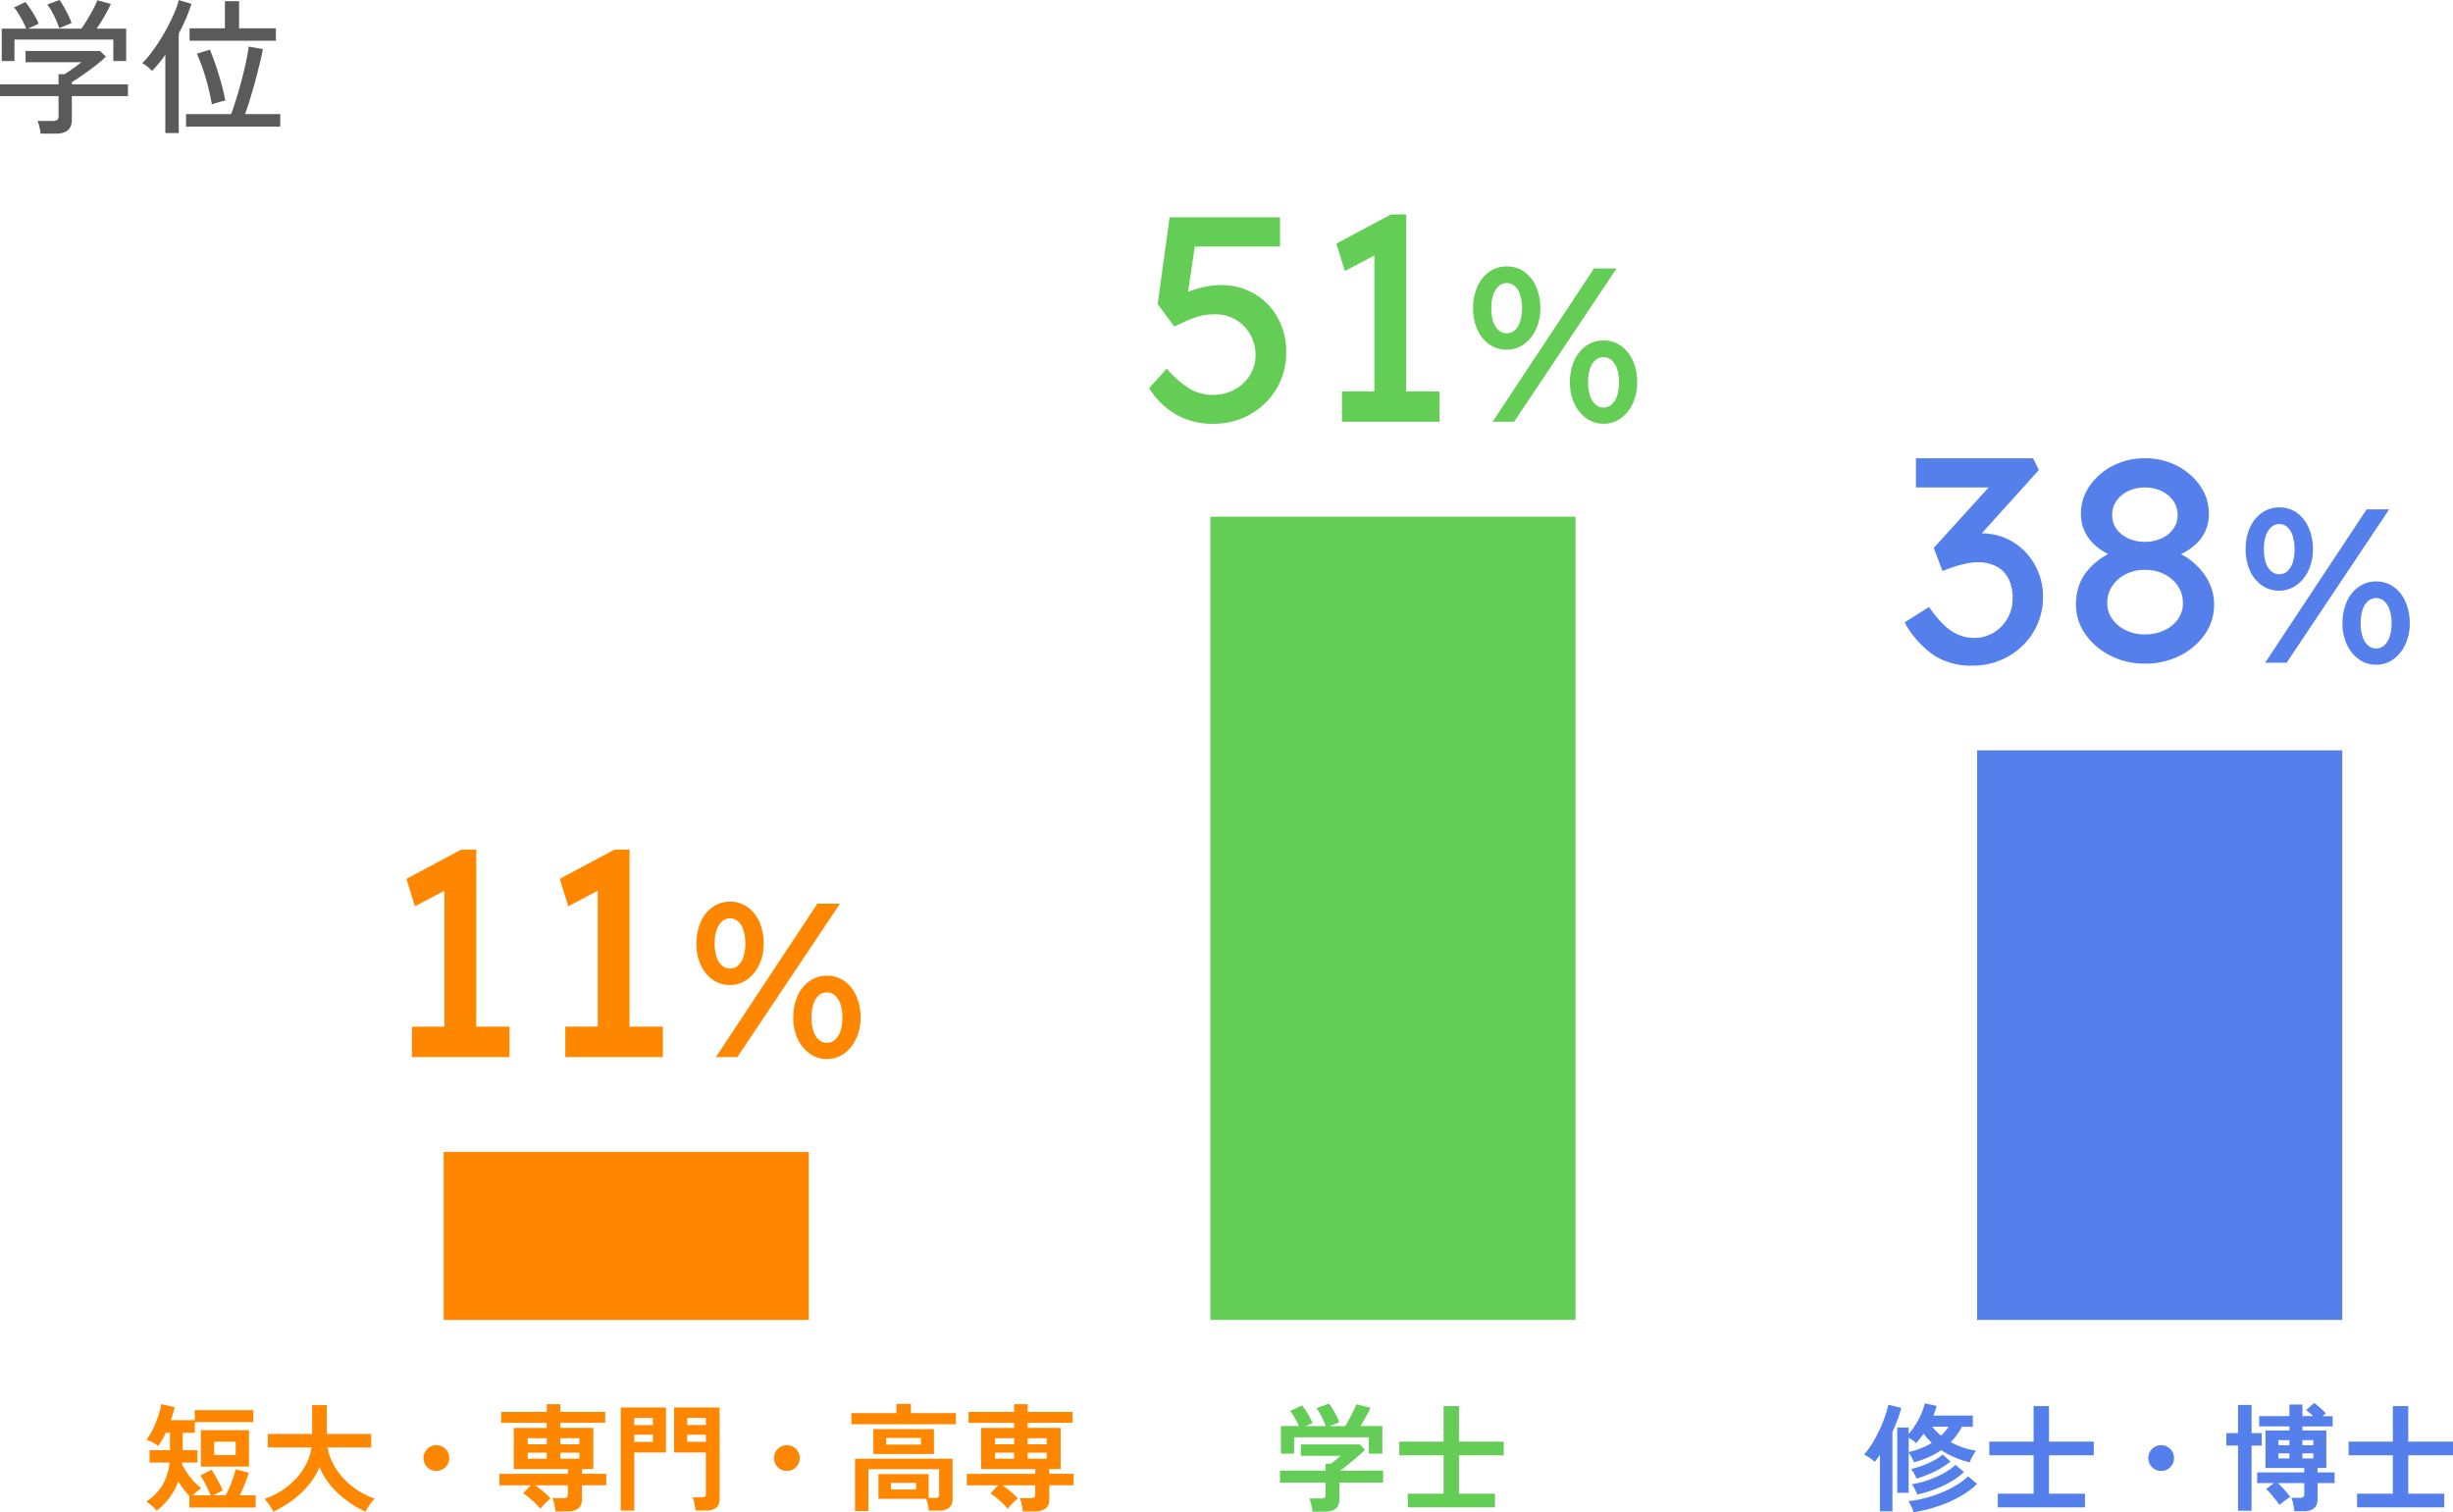 <svg xmlns="http://www.w3.org/2000/svg" width="335.928" height="207.104" viewBox="0 0 335.928 207.104"><g transform="translate(-361.24 -4424.24)"><path d="M6.8,24.54a8.027,8.027,0,0,0-.16-.91,4.253,4.253,0,0,0-.26-.83h2.1a.942.942,0,0,0,.6-.15.66.66,0,0,0,.18-.53V19.4H1.24V17.8H9.26V16.4h.84q.48-.32,1.13-.77a12.7,12.7,0,0,0,1.13-.87H4.74V13.22h10.2l.8.78q-.38.38-.99.88t-1.31,1.01q-.7.51-1.32.93t-1.04.66v.32h7.68v1.6H11.08v3.26q0,1.88-2.18,1.88ZM1.48,14.6V10.16H4.82a8.088,8.088,0,0,0-.45-.99q-.29-.55-.61-1.07a6.325,6.325,0,0,0-.6-.84l1.56-.74a10.665,10.665,0,0,1,.66.9q.36.54.68,1.1a7.2,7.2,0,0,1,.48.98l-1.46.66h7.3q.36-.48.8-1.21t.83-1.47a12.485,12.485,0,0,0,.57-1.2l1.84.5a18.032,18.032,0,0,1-.87,1.67q-.55.95-1.07,1.71h4.04V14.6H16.76V11.66H3.22V14.6Zm7.86-4.5a7.646,7.646,0,0,0-.39-1.05q-.27-.61-.6-1.21a7.2,7.2,0,0,0-.63-.98l1.66-.62a8.006,8.006,0,0,1,.61.94q.33.58.62,1.18a8.115,8.115,0,0,1,.43,1.04ZM23.88,24.46V13.74a18.252,18.252,0,0,1-1.82,2.22,4.6,4.6,0,0,0-.63-.59,3.8,3.8,0,0,0-.73-.47,10.781,10.781,0,0,0,1.21-1.37q.63-.83,1.24-1.8t1.13-1.97q.52-1,.9-1.91a10.433,10.433,0,0,0,.54-1.59l1.74.5a23.246,23.246,0,0,1-1.74,4.06V24.46Zm2.84-.88V21.86H32.9q.48-1.34.95-2.93t.86-3.23q.39-1.64.59-3.08l1.94.34q-.18.98-.47,2.15t-.62,2.39q-.33,1.22-.68,2.35t-.67,2.01h4.82v1.72Zm.48-11.76v-1.7h4.84V6.4h1.94v3.72h5.04v1.7Zm3.06,8.72a32.46,32.46,0,0,0-.87-3.69A24.985,24.985,0,0,0,28.2,13.6l1.78-.56q.42,1,.82,2.18t.74,2.41q.34,1.23.56,2.39-.22.04-.58.13t-.71.2Q30.46,20.46,30.26,20.54Z" transform="translate(360 4418)" fill="#5a5a5a"/><path d="M-24.665.28a10.021,10.021,0,0,1-5-1.26,10.378,10.378,0,0,1-3.72-3.62l2.4-2.68A13.58,13.58,0,0,0-27.7-4.44a6.271,6.271,0,0,0,3.04.76A6.079,6.079,0,0,0-21.7-4.4a5.6,5.6,0,0,0,2.1-1.96,5.078,5.078,0,0,0,.78-2.76,5.541,5.541,0,0,0-.74-2.86,5.581,5.581,0,0,0-1.98-2,5.358,5.358,0,0,0-2.8-.74,9.9,9.9,0,0,0-1.44.1,8.242,8.242,0,0,0-1.64.46q-.96.36-2.52,1.12l-2.28-3.08L-30.585-28h15.12v4h-12.4l.84-.76-1.32,8.88-1-1.16a4.1,4.1,0,0,1,1.36-.78,14.015,14.015,0,0,1,2.14-.64,10.5,10.5,0,0,1,2.26-.26A8.91,8.91,0,0,1-19-17.54a8.637,8.637,0,0,1,3.2,3.26,9.477,9.477,0,0,1,1.18,4.76,9.558,9.558,0,0,1-1.32,4.98,9.7,9.7,0,0,1-3.6,3.52A10.152,10.152,0,0,1-24.665.28Zm22.12-2.24V-24.68l1.48,1.12-5.52,2.92-1.16-3.76,7.48-4h2.08V-1.96ZM-6.985,0V-4.16H6.375V0Zm20.63,0,13.89-21h3.09L16.585,0Zm1.92-9.87a4.015,4.015,0,0,1-2.385-.735,4.918,4.918,0,0,1-1.62-2.01,6.943,6.943,0,0,1-.585-2.925A7.15,7.15,0,0,1,11.56-18.5a4.837,4.837,0,0,1,1.635-2.04,4.082,4.082,0,0,1,2.4-.735,4.015,4.015,0,0,1,2.385.735A4.884,4.884,0,0,1,19.6-18.5a7.15,7.15,0,0,1,.585,2.955,6.747,6.747,0,0,1-.6,2.88,5.075,5.075,0,0,1-1.65,2.04A3.978,3.978,0,0,1,15.565-9.87Zm.03-2.25a1.58,1.58,0,0,0,1.1-.42,2.714,2.714,0,0,0,.72-1.185,5.76,5.76,0,0,0,.255-1.815,5.9,5.9,0,0,0-.255-1.83,2.713,2.713,0,0,0-.72-1.2,1.619,1.619,0,0,0-1.125-.42,1.6,1.6,0,0,0-1.11.435,2.755,2.755,0,0,0-.735,1.2,5.76,5.76,0,0,0-.255,1.815,5.76,5.76,0,0,0,.255,1.815,2.643,2.643,0,0,0,.735,1.185A1.674,1.674,0,0,0,15.6-12.12ZM28.855.27A3.959,3.959,0,0,1,26.47-.48a5.148,5.148,0,0,1-1.635-2.025,6.72,6.72,0,0,1-.6-2.895,7.15,7.15,0,0,1,.585-2.955,4.837,4.837,0,0,1,1.635-2.04,4.082,4.082,0,0,1,2.4-.735,4.015,4.015,0,0,1,2.385.735,4.884,4.884,0,0,1,1.62,2.04A7.15,7.15,0,0,1,33.445-5.4a6.748,6.748,0,0,1-.6,2.88A5.127,5.127,0,0,1,31.21-.48,3.912,3.912,0,0,1,28.855.27Zm0-2.22a1.6,1.6,0,0,0,1.11-.435,2.755,2.755,0,0,0,.735-1.2A5.76,5.76,0,0,0,30.955-5.4,5.76,5.76,0,0,0,30.7-7.215a2.755,2.755,0,0,0-.735-1.2,1.6,1.6,0,0,0-1.11-.435,1.674,1.674,0,0,0-1.14.42,2.642,2.642,0,0,0-.735,1.2,5.9,5.9,0,0,0-.255,1.83,5.759,5.759,0,0,0,.255,1.815,2.755,2.755,0,0,0,.735,1.2A1.641,1.641,0,0,0,28.855-1.95Z" transform="translate(552 4482)" fill="#64cd55"/><path d="M-27.024,1.264a6.744,6.744,0,0,0-.16-.936,6.232,6.232,0,0,0-.256-.872h1.6a.806.806,0,0,0,.464-.1.5.5,0,0,0,.144-.424V-2.72h-6.24V-4.352h6.24V-5.3h.72q.24-.176.632-.488t.712-.6h-5.456V-7.952h8.08l.72.736q-.3.3-.752.7t-.944.816q-.5.416-.952.768t-.776.576h5.9V-2.72h-5.984V-.4q0,1.664-2.016,1.664Zm-4.32-7.952v-3.776h2.464a11.639,11.639,0,0,0-.568-1.112,6.18,6.18,0,0,0-.648-.952l1.648-.752a5.781,5.781,0,0,1,.52.712q.28.44.536.9a6.12,6.12,0,0,1,.384.792l-.976.416H-25.2a8.4,8.4,0,0,0-.344-.824q-.216-.456-.456-.888a5.509,5.509,0,0,0-.48-.736l1.712-.624a4.994,4.994,0,0,1,.52.744q.28.472.528.968a6.1,6.1,0,0,1,.36.848l-1.28.512h2.1q.272-.432.568-.984t.56-1.1q.264-.544.424-.912l1.92.5q-.272.576-.656,1.264t-.72,1.232h2.992v3.776H-19.3v-2.24h-10.24v2.24ZM-13.968.672V-1.2h4.9V-6.464h-6.064V-8.336h6.064V-13.2H-6.96v4.864H-.832v1.872H-6.96V-1.2h4.928V.672Z" transform="translate(568 4630)" fill="#64cd55"/><path d="M-25.7.4a9.51,9.51,0,0,1-5.14-1.36,13.264,13.264,0,0,1-4.1-4.56l3.36-2.12A14.944,14.944,0,0,0-29.6-5.22a6.74,6.74,0,0,0,2.02,1.38,5.588,5.588,0,0,0,2.2.44,5.071,5.071,0,0,0,2.6-.7,5.256,5.256,0,0,0,1.92-1.94,5.473,5.473,0,0,0,.72-2.8,5.807,5.807,0,0,0-.56-2.66,3.84,3.84,0,0,0-1.64-1.68,5.336,5.336,0,0,0-2.56-.58,7.641,7.641,0,0,0-1.42.14,14.461,14.461,0,0,0-1.58.4q-.84.26-1.84.66l-1.2-3.16,8.64-9.52.84,1.24h-11.92v-4h16.04l.8,1.6L-25.7-16.24l-1-1.04a4.41,4.41,0,0,1,1.06-.3,6.817,6.817,0,0,1,1.22-.14,8.288,8.288,0,0,1,3.3.66,8.148,8.148,0,0,1,2.68,1.84,8.825,8.825,0,0,1,1.8,2.76,8.68,8.68,0,0,1,.66,3.38,9.174,9.174,0,0,1-1.3,4.86,9.461,9.461,0,0,1-3.5,3.38A9.844,9.844,0,0,1-25.7.4ZM-2.025.12a10.214,10.214,0,0,1-4.74-1.1,9.2,9.2,0,0,1-3.42-2.94A6.985,6.985,0,0,1-11.465-8a7.881,7.881,0,0,1,.34-2.34,6.463,6.463,0,0,1,1.04-2.02,8.834,8.834,0,0,1,1.7-1.68,12.081,12.081,0,0,1,2.32-1.36l-.24.84a8.469,8.469,0,0,1-1.86-.98,6.8,6.8,0,0,1-1.42-1.34,5.5,5.5,0,0,1-.9-1.64,5.663,5.663,0,0,1-.3-1.84A6.634,6.634,0,0,1-9.6-24.2a8.6,8.6,0,0,1,3.16-2.76A9.358,9.358,0,0,1-2.025-28,9.358,9.358,0,0,1,2.4-26.96a8.6,8.6,0,0,1,3.16,2.76,6.634,6.634,0,0,1,1.18,3.84,5.663,5.663,0,0,1-.3,1.84,5.451,5.451,0,0,1-.86,1.6,6.462,6.462,0,0,1-1.42,1.32,9.913,9.913,0,0,1-1.94,1.04l-.12-.68A8.974,8.974,0,0,1,4.275-14a9.023,9.023,0,0,1,1.7,1.72,7.583,7.583,0,0,1,1.1,2.04A6.7,6.7,0,0,1,7.455-8a7.048,7.048,0,0,1-1.28,4.12A9.037,9.037,0,0,1,2.755-.96,10.458,10.458,0,0,1-2.025.12Zm0-4a6.129,6.129,0,0,0,2.66-.56A4.683,4.683,0,0,0,2.5-5.96a3.711,3.711,0,0,0,.68-2.2A4.121,4.121,0,0,0,2.5-10.5a4.794,4.794,0,0,0-1.86-1.62,5.785,5.785,0,0,0-2.66-.6,5.663,5.663,0,0,0-2.64.6A4.829,4.829,0,0,0-6.5-10.5a4.121,4.121,0,0,0-.68,2.34A3.648,3.648,0,0,0-6.5-6a4.874,4.874,0,0,0,1.84,1.54A5.824,5.824,0,0,0-2.025-3.88Zm0-12.68a5.337,5.337,0,0,0,2.3-.48,3.99,3.99,0,0,0,1.6-1.3,3.207,3.207,0,0,0,.58-1.9,3.3,3.3,0,0,0-.58-1.92,4.074,4.074,0,0,0-1.6-1.34,5.157,5.157,0,0,0-2.3-.5,5.157,5.157,0,0,0-2.3.5,4.074,4.074,0,0,0-1.6,1.34,3.3,3.3,0,0,0-.58,1.92,3.207,3.207,0,0,0,.58,1.9,3.989,3.989,0,0,0,1.6,1.3A5.337,5.337,0,0,0-2.025-16.56ZM14.445,0l13.89-21h3.09L17.385,0Zm1.92-9.87a4.015,4.015,0,0,1-2.385-.735,4.918,4.918,0,0,1-1.62-2.01,6.943,6.943,0,0,1-.585-2.925A7.15,7.15,0,0,1,12.36-18.5,4.837,4.837,0,0,1,14-20.535a4.082,4.082,0,0,1,2.4-.735,4.015,4.015,0,0,1,2.385.735A4.884,4.884,0,0,1,20.4-18.5a7.15,7.15,0,0,1,.585,2.955,6.747,6.747,0,0,1-.6,2.88,5.075,5.075,0,0,1-1.65,2.04A3.978,3.978,0,0,1,16.365-9.87Zm.03-2.25a1.58,1.58,0,0,0,1.1-.42,2.714,2.714,0,0,0,.72-1.185,5.76,5.76,0,0,0,.255-1.815,5.9,5.9,0,0,0-.255-1.83,2.713,2.713,0,0,0-.72-1.2,1.619,1.619,0,0,0-1.125-.42,1.6,1.6,0,0,0-1.11.435,2.755,2.755,0,0,0-.735,1.2,5.76,5.76,0,0,0-.255,1.815,5.76,5.76,0,0,0,.255,1.815,2.643,2.643,0,0,0,.735,1.185A1.674,1.674,0,0,0,16.4-12.12ZM29.655.27A3.959,3.959,0,0,1,27.27-.48a5.148,5.148,0,0,1-1.635-2.025,6.72,6.72,0,0,1-.6-2.895,7.15,7.15,0,0,1,.585-2.955,4.837,4.837,0,0,1,1.635-2.04,4.082,4.082,0,0,1,2.4-.735,4.015,4.015,0,0,1,2.385.735,4.884,4.884,0,0,1,1.62,2.04A7.15,7.15,0,0,1,34.245-5.4a6.748,6.748,0,0,1-.6,2.88A5.128,5.128,0,0,1,32.01-.48,3.912,3.912,0,0,1,29.655.27Zm0-2.22a1.6,1.6,0,0,0,1.11-.435,2.755,2.755,0,0,0,.735-1.2A5.76,5.76,0,0,0,31.755-5.4,5.76,5.76,0,0,0,31.5-7.215a2.755,2.755,0,0,0-.735-1.2,1.6,1.6,0,0,0-1.11-.435,1.674,1.674,0,0,0-1.14.42,2.642,2.642,0,0,0-.735,1.2,5.9,5.9,0,0,0-.255,1.83,5.759,5.759,0,0,0,.255,1.815,2.755,2.755,0,0,0,.735,1.2A1.641,1.641,0,0,0,29.655-1.95Z" transform="translate(657 4515)" fill="#557fea"/><path d="M-76.944-1.328v-8.928h1.568v.88a9.28,9.28,0,0,0,.968-1.32,11.647,11.647,0,0,0,.784-1.512,7.663,7.663,0,0,0,.456-1.36l1.616.336q-.08.3-.192.64T-72-11.9h5.408v1.536H-68.08a9.363,9.363,0,0,1-.7,1.112,9.775,9.775,0,0,1-.832.984,9.767,9.767,0,0,0,1.688.744,11.418,11.418,0,0,0,1.768.44,8,8,0,0,0-.472.76,5.394,5.394,0,0,0-.392.84,14.553,14.553,0,0,1-2.04-.688,11.75,11.75,0,0,1-1.864-.992,10.315,10.315,0,0,1-1.7.952A14.728,14.728,0,0,1-74.64-5.5q-.128-.3-.344-.7a5.638,5.638,0,0,0-.392-.64v5.52Zm-2.368,2.544V-6.528q-.16.256-.344.5t-.36.464a6.737,6.737,0,0,0-.7-.544,7.747,7.747,0,0,0-.768-.464,10.285,10.285,0,0,0,1.152-1.568,18.571,18.571,0,0,0,.984-1.848,19.288,19.288,0,0,0,.744-1.84,13.916,13.916,0,0,0,.448-1.56l1.776.432a16.933,16.933,0,0,1-.528,1.632q-.32.848-.688,1.68V1.216Zm4.624.128a8.227,8.227,0,0,0-.32-.792,4.587,4.587,0,0,0-.4-.728,15.877,15.877,0,0,0,2.344-.44,17.768,17.768,0,0,0,2.272-.768A14.41,14.41,0,0,0-68.784-2.4a8.311,8.311,0,0,0,1.536-1.184l1.232,1.04a9.327,9.327,0,0,1-1.712,1.36A16.258,16.258,0,0,1-69.872-.056,18.882,18.882,0,0,1-72.256.8,20.834,20.834,0,0,1-74.688,1.344Zm.48-2.432a4.051,4.051,0,0,0-.32-.736,5.434,5.434,0,0,0-.416-.672,11.92,11.92,0,0,0,2.224-.56A14.281,14.281,0,0,0-70.592-4,7.817,7.817,0,0,0-68.96-5.152l1.152.992a9.367,9.367,0,0,1-1.784,1.312,14.9,14.9,0,0,1-2.24,1.056A16.908,16.908,0,0,1-74.208-1.088Zm-.08-2.176a5.646,5.646,0,0,0-.336-.688,3.886,3.886,0,0,0-.432-.64A10.1,10.1,0,0,0-73.52-5.04a13,13,0,0,0,1.568-.7A6.661,6.661,0,0,0-70.72-6.56l1.072.944a9.026,9.026,0,0,1-1.328.928A13.956,13.956,0,0,1-72.6-3.88Q-73.456-3.52-74.288-3.264ZM-75.376-6.9A12.078,12.078,0,0,0-73.64-7.44a9.2,9.2,0,0,0,1.432-.72q-.3-.288-.584-.6a8.316,8.316,0,0,1-.536-.664q-.24.352-.5.68t-.536.616a2.66,2.66,0,0,0-.448-.376q-.288-.2-.56-.36Zm4.448-2.256a8.907,8.907,0,0,0,1.04-1.216h-2.256A7.286,7.286,0,0,0-70.928-9.152Zm7.76,9.824V-1.2h4.9V-6.464h-6.064V-8.336h6.064V-13.2h2.112v4.864h6.128v1.872H-56.16V-1.2h4.928V.672ZM-40.8-4.32a1.7,1.7,0,0,1-1.248-.512A1.7,1.7,0,0,1-42.56-6.08a1.7,1.7,0,0,1,.512-1.248A1.7,1.7,0,0,1-40.8-7.84a1.7,1.7,0,0,1,1.248.512A1.7,1.7,0,0,1-39.04-6.08a1.7,1.7,0,0,1-.512,1.248A1.7,1.7,0,0,1-40.8-4.32ZM-22.56,1.2a6.812,6.812,0,0,0-.152-.952A7.371,7.371,0,0,0-22.96-.64h1.152a.761.761,0,0,0,.464-.112.525.525,0,0,0,.144-.432V-2.656h-3.632a12.665,12.665,0,0,1,.96.968,9.192,9.192,0,0,1,.736.92q-.176.112-.464.328t-.56.424q-.272.208-.432.352-.192-.288-.544-.728t-.712-.856a4.706,4.706,0,0,0-.584-.592l1.1-.816h-2.32V-4.112H-21.2V-4.72h-5.312V-9.856h3.28v-.56h-4.144v-1.408h4.144v-1.584h1.776v1.584h1.472q-.24-.224-.488-.44t-.472-.376l1.1-.992q.368.272.848.7a7.658,7.658,0,0,1,.752.744,2.741,2.741,0,0,0-.464.368h1.392v1.408h-4.144v.56h3.28V-4.72h-1.2v.608h2.336v1.456h-2.336V-.544A1.681,1.681,0,0,1-19.848.792a2.2,2.2,0,0,1-1.464.408Zm-7.712-.064V-7.792h-1.6V-9.5h1.6V-13.36h1.856V-9.5h1.392v1.712h-1.392V1.136Zm5.536-7.168h1.5v-.7h-1.5Zm3.28,0h1.5v-.7h-1.5Zm-3.28-1.808h1.5v-.7h-1.5Zm3.28,0h1.5v-.7h-1.5ZM-13.968.672V-1.2h4.9V-6.464h-6.064V-8.336h6.064V-13.2H-6.96v4.864H-.832v1.872H-6.96V-1.2h4.928V.672Z" transform="translate(698 4630)" fill="#557fea"/><path d="M-24.9-1.96V-24.68l1.48,1.12-5.52,2.92L-30.1-24.4l7.48-4h2.08V-1.96ZM-29.345,0V-4.16h13.36V0ZM-3.9-1.96V-24.68l1.48,1.12-5.52,2.92L-9.1-24.4l7.48-4H.455V-1.96ZM-8.345,0V-4.16H5.015V0Zm20.63,0,13.89-21h3.09L15.225,0Zm1.92-9.87a4.015,4.015,0,0,1-2.385-.735,4.918,4.918,0,0,1-1.62-2.01,6.943,6.943,0,0,1-.585-2.925A7.15,7.15,0,0,1,10.2-18.5a4.837,4.837,0,0,1,1.635-2.04,4.082,4.082,0,0,1,2.4-.735,4.015,4.015,0,0,1,2.385.735,4.884,4.884,0,0,1,1.62,2.04,7.15,7.15,0,0,1,.585,2.955,6.747,6.747,0,0,1-.6,2.88,5.075,5.075,0,0,1-1.65,2.04A3.978,3.978,0,0,1,14.205-9.87Zm.03-2.25a1.58,1.58,0,0,0,1.1-.42,2.714,2.714,0,0,0,.72-1.185,5.76,5.76,0,0,0,.255-1.815,5.9,5.9,0,0,0-.255-1.83,2.713,2.713,0,0,0-.72-1.2,1.619,1.619,0,0,0-1.125-.42,1.6,1.6,0,0,0-1.11.435,2.755,2.755,0,0,0-.735,1.2,5.76,5.76,0,0,0-.255,1.815,5.76,5.76,0,0,0,.255,1.815A2.643,2.643,0,0,0,13.1-12.54,1.674,1.674,0,0,0,14.235-12.12ZM27.5.27A3.959,3.959,0,0,1,25.11-.48a5.148,5.148,0,0,1-1.635-2.025,6.72,6.72,0,0,1-.6-2.895,7.15,7.15,0,0,1,.585-2.955A4.837,4.837,0,0,1,25.1-10.4a4.082,4.082,0,0,1,2.4-.735,4.015,4.015,0,0,1,2.385.735,4.884,4.884,0,0,1,1.62,2.04A7.15,7.15,0,0,1,32.085-5.4a6.748,6.748,0,0,1-.6,2.88A5.127,5.127,0,0,1,29.85-.48,3.912,3.912,0,0,1,27.5.27Zm0-2.22a1.6,1.6,0,0,0,1.11-.435,2.755,2.755,0,0,0,.735-1.2A5.76,5.76,0,0,0,29.6-5.4a5.76,5.76,0,0,0-.255-1.815,2.755,2.755,0,0,0-.735-1.2A1.6,1.6,0,0,0,27.5-8.85a1.674,1.674,0,0,0-1.14.42,2.642,2.642,0,0,0-.735,1.2,5.9,5.9,0,0,0-.255,1.83,5.759,5.759,0,0,0,.255,1.815,2.755,2.755,0,0,0,.735,1.2A1.641,1.641,0,0,0,27.5-1.95Z" transform="translate(447 4569)" fill="#ff8700"/><path d="M-126.3,1.136a3.879,3.879,0,0,0-.4-.44q-.256-.248-.528-.472a2.715,2.715,0,0,0-.5-.336,7.51,7.51,0,0,0,2.208-2.256,7.344,7.344,0,0,0,.976-3.1h-2.736v-1.7h2.8V-9.536h-.592A9.727,9.727,0,0,1-126.1-7.744a5.216,5.216,0,0,0-.768-.488,4.722,4.722,0,0,0-.832-.36,7.785,7.785,0,0,0,.672-1.048,12.047,12.047,0,0,0,.608-1.3q.272-.68.472-1.344a8.719,8.719,0,0,0,.28-1.192l1.824.432a14.981,14.981,0,0,1-.512,1.776h3.264V-12.64h8.016v1.632h-8v1.472h-1.664v2.368h2.016v1.7h-2.064a1.19,1.19,0,0,0-.024.12.982.982,0,0,0-.008.136A9.281,9.281,0,0,0-122.1-4a9.995,9.995,0,0,0,.936,1.16,8.3,8.3,0,0,0,.984.9,5.1,5.1,0,0,0-.608.432,7.6,7.6,0,0,0-.592.528h2.464q-.144-.384-.392-.9t-.52-1.016a7.272,7.272,0,0,0-.5-.8l1.552-.784q.192.3.5.832t.592,1.08a9.789,9.789,0,0,1,.432.92l-1.312.672h1.7a11.062,11.062,0,0,0,.544-1.12q.272-.64.5-1.3a8.834,8.834,0,0,0,.32-1.152l1.808.48a10.07,10.07,0,0,1-.32.96q-.208.544-.44,1.1t-.472,1.032h2.176V.7h-9.072V-.88a9.951,9.951,0,0,1-.784-.928q-.384-.512-.736-1.072A8.336,8.336,0,0,1-124.512-.7,10.174,10.174,0,0,1-126.3,1.136Zm6.048-6.048V-9.9h6.592v4.992Zm1.824-1.584h2.944V-8.32h-2.944Zm8.1,7.76q-.128-.256-.344-.6t-.448-.656a3.514,3.514,0,0,0-.424-.488,10.921,10.921,0,0,0,3.144-1.7,9.446,9.446,0,0,0,2.224-2.448,7.521,7.521,0,0,0,1.08-2.912h-5.984v-1.84h6.064v-3.952h2.016v3.952h6.08v1.84h-5.984a7.785,7.785,0,0,0,1.136,2.888,9.783,9.783,0,0,0,2.248,2.456,10.884,10.884,0,0,0,3.064,1.68,5.639,5.639,0,0,0-.456.528q-.248.32-.464.664a5.586,5.586,0,0,0-.328.584,14.59,14.59,0,0,1-2.56-1.512,12.669,12.669,0,0,1-2.208-2.064,9.455,9.455,0,0,1-1.536-2.536A9.366,9.366,0,0,1-105.568-2.3,12.6,12.6,0,0,1-107.8-.24,15.763,15.763,0,0,1-110.336,1.264ZM-88-4.32a1.7,1.7,0,0,1-1.248-.512A1.7,1.7,0,0,1-89.76-6.08a1.7,1.7,0,0,1,.512-1.248A1.7,1.7,0,0,1-88-7.84a1.7,1.7,0,0,1,1.248.512A1.7,1.7,0,0,1-86.24-6.08a1.7,1.7,0,0,1-.512,1.248A1.7,1.7,0,0,1-88-4.32Zm16.32,5.552a6.967,6.967,0,0,0-.16-.944,6.174,6.174,0,0,0-.256-.88h1.5a.806.806,0,0,0,.464-.1.5.5,0,0,0,.144-.424V-2.352h-4.48q.544.384,1.136.88a9.057,9.057,0,0,1,.96.912q-.3.256-.728.68a5.844,5.844,0,0,0-.648.744,8.217,8.217,0,0,0-.688-.736q-.416-.4-.856-.768a7.5,7.5,0,0,0-.824-.608l1.04-1.1H-79.36V-3.92h9.376v-.656h-7.424v-5.632h4.528v-.7h-6.24V-12.4h6.24v-1.056h1.856V-12.4h6.144v1.488h-6.144v.7h4.512v5.632h-1.552v.656h3.328v1.568h-3.328v1.9a1.548,1.548,0,0,1-.5,1.28,2.4,2.4,0,0,1-1.52.4Zm-3.808-7.216h2.608v-.832h-2.608Zm4.464,0h2.608v-.832h-2.608Zm-4.464-1.984h2.608V-8.8h-2.608Zm4.464,0h2.608V-8.8h-2.608ZM-52.512,1.1a5.07,5.07,0,0,0-.08-.6q-.064-.344-.144-.672A3,3,0,0,0-52.912-.7H-51.7a.761.761,0,0,0,.464-.112.458.458,0,0,0,.144-.384V-6.848H-55.44v-6.16h6.224v12.5A1.543,1.543,0,0,1-49.664.712,2.162,2.162,0,0,1-51.1,1.1Zm-10.24.016V-13.008h6.192v6.16H-60.9V1.12Zm9.1-9.424h2.56V-9.28h-2.56Zm0-2.3h2.56v-.976h-2.56ZM-60.9-8.3h2.544V-9.28H-60.9Zm0-2.3h2.544v-.976H-60.9ZM-40-4.32a1.7,1.7,0,0,1-1.248-.512A1.7,1.7,0,0,1-41.76-6.08a1.7,1.7,0,0,1,.512-1.248A1.7,1.7,0,0,1-40-7.84a1.7,1.7,0,0,1,1.248.512A1.7,1.7,0,0,1-38.24-6.08a1.7,1.7,0,0,1-.512,1.248A1.7,1.7,0,0,1-40-4.32Zm9.328,5.488V-5.984h13.36v5.5a1.464,1.464,0,0,1-.48,1.216,2.336,2.336,0,0,1-1.472.384h-1.3A7.17,7.17,0,0,0-20.7.3a5.1,5.1,0,0,0-.232-.8h-6.528V-3.888h6.88v3.28h.832a.766.766,0,0,0,.456-.1.492.492,0,0,0,.136-.408V-4.56h-9.68V1.168ZM-28.16-6.64v-3.408h8.3V-6.64Zm-3.008-4.08v-1.52h6.16v-1.248h2v1.248h6.16v1.52Zm4.768,2.8h4.768v-.912H-26.4Zm.656,6.144h3.44v-.9h-3.44ZM-7.68,1.232A6.966,6.966,0,0,0-7.84.288,6.174,6.174,0,0,0-8.1-.592h1.5a.806.806,0,0,0,.464-.1.5.5,0,0,0,.144-.424V-2.352h-4.48q.544.384,1.136.88a9.056,9.056,0,0,1,.96.912q-.3.256-.728.68a5.843,5.843,0,0,0-.648.744,8.219,8.219,0,0,0-.688-.736q-.416-.4-.856-.768a7.5,7.5,0,0,0-.824-.608l1.04-1.1H-15.36V-3.92h9.376v-.656h-7.424v-5.632H-8.88v-.7h-6.24V-12.4h6.24v-1.056h1.856V-12.4H-.88v1.488H-7.024v.7h4.512v5.632H-4.064v.656H-.736v1.568H-4.064v1.9a1.548,1.548,0,0,1-.5,1.28,2.4,2.4,0,0,1-1.52.4Zm-3.808-7.216H-8.88v-.832h-2.608Zm4.464,0h2.608v-.832H-7.024Zm-4.464-1.984H-8.88V-8.8h-2.608Zm4.464,0h2.608V-8.8H-7.024Z" transform="translate(509 4630)" fill="#ff8700"/><rect width="50" height="110" transform="translate(527 4495)" fill="#64cd55"/><rect width="50" height="78" transform="translate(632 4527)" fill="#557fea"/><rect width="50" height="23" transform="translate(422 4582)" fill="#ff8700"/></g></svg>